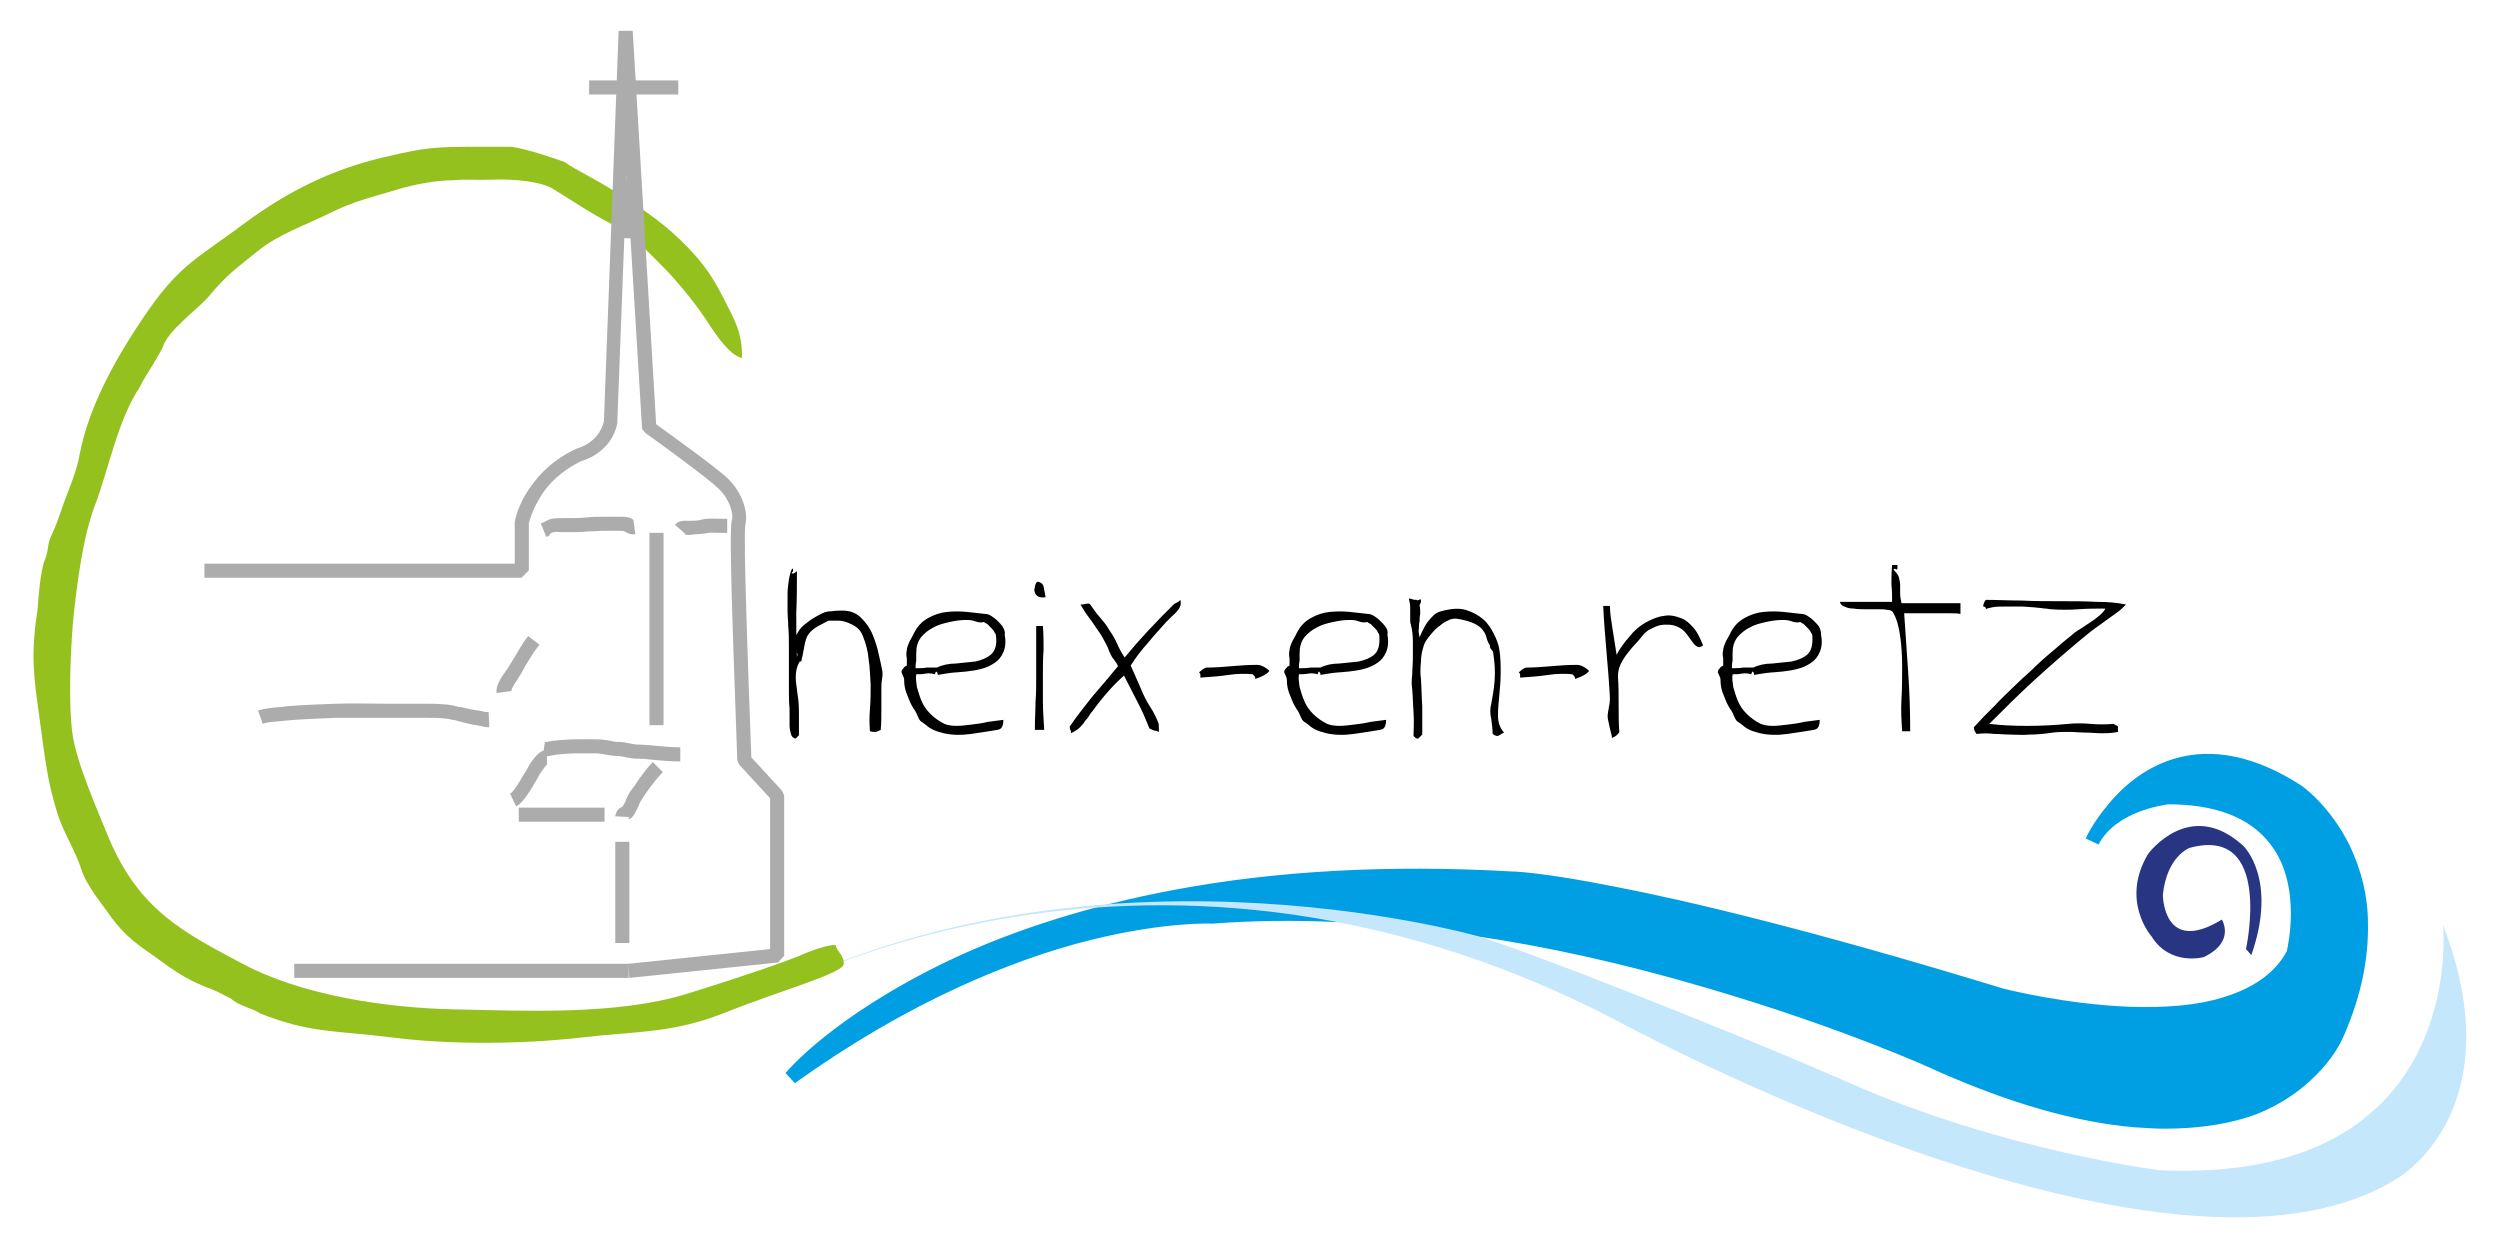 <?xml version="1.0" encoding="utf-8"?>
<!-- Generator: Adobe Illustrator 23.0.3, SVG Export Plug-In . SVG Version: 6.00 Build 0)  -->
<svg version="1.1" id="Calque_1" xmlns="http://www.w3.org/2000/svg" xmlns:xlink="http://www.w3.org/1999/xlink" x="0px" y="0px"
	 viewBox="0 0 373 188" style="enable-background:new 0 0 373 188;" xml:space="preserve">
<style type="text/css">
	.st0{clip-path:url(#SVGID_2_);fill:#009FE3;}
	.st1{clip-path:url(#SVGID_2_);fill:#C4E7FB;}
	.st2{clip-path:url(#SVGID_2_);fill:#283583;}
	.st3{clip-path:url(#SVGID_2_);fill:#95C11F;}
	.st4{clip-path:url(#SVGID_2_);fill:#ACACAC;}
	.st5{fill:#ACACAC;}
	.st6{clip-path:url(#SVGID_4_);fill:#ACACAC;}
	.st7{clip-path:url(#SVGID_6_);fill:#ACACAC;}
	.st8{clip-path:url(#SVGID_6_);}
</style>
<g>
	<defs>
		<rect id="SVGID_1_" x="-4.3" y="-3.1" width="386.3" height="193.1"/>
	</defs>
	<clipPath id="SVGID_2_">
		<use xlink:href="#SVGID_1_"  style="overflow:visible;"/>
	</clipPath>
	<path class="st0" d="M118.1,160.7c0,0,28.4-34.2,107.3-29.8c0,0,17.2,0.2,73.5,17.4c0,0,35.6,9.4,43.6-6.2c0,0,6.2-23.3-18.7-23.4
		c0,0-8.3,0.8-11.3,6.5c0,0,9.5-20.9,30.5-7.6c0,0,16.6,11.1,6.3,36c0,0-10.4,27.1-60,5.2c0,0-56.2-25.9-108.3-22.1
		C180.9,136.7,153.7,135.3,118.1,160.7"/>
	<path class="st0" d="M323,168.4c-1.4,0-2.9-0.1-4.4-0.2c-8.7-0.7-18.8-3.6-29.8-8.5l0,0c-0.1-0.1-14.2-6.5-34.5-12.4
		c-11.9-3.5-23.5-6.1-34.6-7.7c-13.9-2.1-26.9-2.7-38.7-1.8l-0.1,0l-0.1,0c-0.1,0-6.9-0.3-17.9,2.4c-6.5,1.6-13.1,4-19.7,7
		c-8.3,3.8-16.5,8.6-24.6,14.4l-1.4-1.5c0.1-0.1,1.9-2.3,5.8-5.4c3.6-2.9,9.8-7.2,18.6-11.4c9.9-4.7,21.2-8.2,33.4-10.5
		c15.3-2.9,32.2-3.8,50.2-2.8c0.4,0,4.8,0.1,15.8,2.3c10.4,2,28.8,6.3,57.9,15.2c0.4,0.1,9.1,2.3,18.6,2.7
		c5.6,0.2,10.4-0.2,14.2-1.4c4.6-1.4,7.8-3.7,9.5-6.9c0.1-0.5,0.6-2.8,0.6-5.6c0-2.9-0.5-7.1-3.1-10.4c-3-3.9-8.1-5.9-15.2-5.9
		c-0.6,0.1-7.8,1-10.4,6l-1.9-0.9c0-0.1,1.1-2.4,3.2-4.9c2.8-3.5,6.3-5.9,10-7c5.7-1.7,12.1-0.4,18.8,3.9l0,0c0.2,0.1,4.4,3,7.4,9.1
		c1.7,3.6,2.7,7.5,2.7,11.6c0.1,5.2-1,10.7-3.5,16.5c-0.1,0.2-0.8,2.1-2.7,4.4c-1.8,2.2-5,5.3-10.1,7.4
		C333.2,167.6,328.4,168.4,323,168.4z M289.7,157.9c10.8,4.8,20.6,7.6,29.1,8.3c6.8,0.6,12.7-0.2,17.7-2.2c4.7-1.9,7.7-4.7,9.3-6.7
		c1.8-2.2,2.5-3.9,2.5-3.9l0,0c2.3-5.5,3.4-10.8,3.3-15.7c-0.1-3.9-0.9-7.5-2.5-10.8c-2.6-5.5-6.4-8.1-6.6-8.3
		c-6.2-3.9-11.9-5.2-17.1-3.6c-1.8,0.5-4.4,1.7-7,4.1c2.7-1.1,5.1-1.3,5.3-1.4l0.1,0l0.1,0c7.8,0,13.5,2.3,16.9,6.8
		c2.3,3,3.5,7.1,3.5,11.8c0,3.5-0.7,6.1-0.7,6.2l0,0.1l-0.1,0.1c-2,3.8-5.6,6.6-10.8,8.1c-4.1,1.2-9.1,1.7-14.9,1.4
		c-9.9-0.4-18.9-2.8-19-2.8l0,0c-28.9-8.8-47.3-13.1-57.6-15.1c-11.2-2.2-15.6-2.3-15.6-2.3l0,0c-17.8-1-34.6,0-49.6,2.8
		c-12.1,2.3-23.1,5.7-32.9,10.3c-1.4,0.6-2.7,1.3-3.9,1.9c1.2-0.6,2.4-1.2,3.6-1.7c6.7-3.1,13.5-5.5,20.1-7.1
		c10.8-2.7,17.5-2.5,18.3-2.5c12-0.9,25.1-0.2,39.1,1.9c11.2,1.7,22.9,4.3,34.9,7.8C275.1,151.2,289.2,157.7,289.7,157.9z"/>
	<path class="st1" d="M111.3,150c0,0,58-34.9,129.4,2c0,0,82.7,45.4,117,23.8c0,0,17.5-10,6.8-37.8c0,0,4,38.7-42.3,36.6
		c0,0-23.3-2.9-46.2-13c-18.2-8-49.9-20.4-55.8-22C220.1,139.6,161.1,122.8,111.3,150"/>
	<path class="st2" d="M331.5,137.2c0,0,2.1,3.3-2.7,5.6c0,0-5,1.4-7.8-3.1c0,0-4.7-5.3-0.5-12.3c0,0,6.2-8.5,14.2-1.2
		c0,0,5.2,4.9,1.2,16.3l-0.8-0.9c0,0,4.1-18.5-8.4-15.1c0,0-3.4,1.2-4,7C322.7,133.5,322.7,142.6,331.5,137.2"/>
	<path class="st3" d="M118.8,142.8c-2.1,0.8-6.1,2.3-16.4,5.5c-10.4,3.2-24.2,2.5-34.5,2.3c-10.3-0.2-22.9-2.1-31.7-6.8
		c-8.8-4.7-15.3-7.9-19.9-18.6c-1.6-4-4.9-11.3-5.5-15.8c-0.6-4.5-0.3-11.9,0.1-16.7c0.5-4.9,1.4-12.5,3.3-17.4
		c1.9-4.9,3.4-12.8,6.7-17.6c0.6-1.4,1.3-2.1,3.3-5.7c0.7-2.6,5.1-5.7,6.8-7.6c2.9-3.5,4.2-4.3,7.4-6.9c3.2-2.6,7.2-3.9,10.8-5.7
		c3.6-1.8,6.7-2.5,10-3.5c3.3-1,6.4-1.4,8.3-1.4c2.3-0.2,3.4,0,6.2-0.1c2.7-0.1,7.1,0.2,9,1.5c2.5,1.5,5.2,3.4,8.5,5.1
		c3.3,1.7,5.6,4.3,8.4,7.1c2.3,2.5,4.5,5.2,6.4,8.2c2,3,3.5,4.5,4.7,4.7c0.1-3.7-1.1-5.7-2.9-9.2c-1.8-3.5-3.3-5.5-6.4-8.5
		c-3.1-3-6.2-4.9-9.6-7.1c-3.5-2.2-6.2-3.4-7.5-4.4c-1.3-0.5-5.7-2-8-2.3c-11.2,0-11.6-0.2-19.2,1.6c-7.6,1.8-14.1,5-20.6,9.8
		c-6.5,4.9-9.5,6-14.3,12.9c-4.8,6.9-8.9,14.3-10.3,21.5c-0.3,1.8-1,3.8-1.8,5.8c-0.8,2-1.4,4.2-2.3,6.1c-0.9,1.9-0.4,2.1-1.1,3.9
		c-0.7,1.8-1,5.9-1.1,7.5c-1.1,7-0.5,10.3,0.3,16.2c0.8,5.9,1.2,9.4,2.5,13.6c0.8,3,2.9,6.2,3.7,8.8c0.8,2.6,3.1,5.2,4.6,7.4
		c1.6,2.1,3,3.4,5.8,5.3c2.7,1.9,4.7,3.7,9.1,5.3c0.8,0.3,2.2,1.1,2.9,1.4c0.9,1,3.4,1.5,4.3,2.2c7.6,3,11,2.5,19.8,3.6
		c8.7,1.1,19.4,1,28.1,0c8.7-1,13.7-0.6,21.7-3.8c8-3.2,17.5-5.8,17.5-7.2c0-1.4-1.2-2-1.2-2.8C123.8,140.9,121.5,141.6,118.8,142.8
		"/>
	<path class="st4" d="M72.9,108.5c-0.5,0-0.9-0.1-1.3-0.2c-0.2,0-0.3-0.1-0.5-0.1c-0.9-0.1-1.8-0.4-2.7-0.6
		c-0.3-0.1-0.6-0.2-0.9-0.2c-1.2-0.3-2.5-0.3-3.8-0.3c-0.3,0-0.6,0-0.9,0c-1.5,0-2.9,0-4.4,0c-2.7,0-5.5,0-8.2,0
		c-2.8,0.1-5.2,0.2-7.4,0.4c-0.3,0-0.7,0.1-1,0.1c-0.9,0.1-1.9,0.1-2.6,0.4l-0.7-2c1-0.3,2.1-0.4,3.1-0.5c0.3,0,0.6,0,0.9-0.1
		c2.2-0.2,4.6-0.3,7.5-0.4c2.7-0.1,5.5,0,8.2,0c1.4,0,2.9,0,4.4,0c0.3,0,0.6,0,0.9,0c1.4,0,2.8,0,4.3,0.3c0.3,0.1,0.6,0.2,1,0.2
		c0.8,0.2,1.7,0.4,2.5,0.5c0.2,0,0.4,0.1,0.6,0.1c0.3,0.1,0.7,0.2,1,0.1l0.1,2.1C73,108.5,72.9,108.5,72.9,108.5z"/>
	<path class="st4" d="M74.1,103.4c-0.2-1.1,0.7-2.3,1.3-3.2c0.1-0.2,0.2-0.3,0.3-0.4c0.4-0.6,0.7-1.2,1.1-1.8c0.6-1,1.2-2.1,2-3.1
		l1.7,1.3C79.8,97,79.2,98,78.6,99c-0.4,0.6-0.7,1.3-1.1,1.9c-0.1,0.1-0.2,0.3-0.3,0.5c-0.3,0.4-0.9,1.3-0.9,1.7L74.1,103.4z"/>
	<path class="st4" d="M81.5,80.1l-0.8-2c0.1-0.1,0.3-0.1,0.5-0.2c0.3-0.2,0.7-0.4,1.1-0.5c0.6-0.1,1.4-0.1,2-0.1c0.3,0,0.5,0,0.7,0
		c0.8,0,1.7,0,2.5-0.1c0.8-0.1,1.7-0.1,2.6-0.1c0.3,0,0.5,0,0.8,0c0.5,0,1.1,0,1.6,0c0.5,0,1,0,1.6,0.2c0.1,0.1,0.2,0.1,0.3,0.2
		c0,0,0.1,0.1,0.1,0.1c0,0,0,0,0,0l0,0c0,0,0,0,0,0c0,0,0,0,0,0l0.3,2.1c-0.7,0.1-1.1-0.1-1.4-0.3c-0.1,0-0.1-0.1-0.2-0.1
		c-0.2-0.1-0.4-0.1-0.8-0.1c-0.5,0-1.1,0-1.6,0c-0.3,0-0.5,0-0.8,0c-0.8,0-1.6,0.1-2.4,0.1c-0.9,0.1-1.8,0.1-2.7,0.1
		c-0.3,0-0.6,0-0.9,0c-0.5,0-1-0.1-1.4,0c-0.2,0-0.3,0.1-0.6,0.3C82.1,79.9,81.8,80,81.5,80.1z M94.7,77.7
		C94.7,77.7,94.7,77.7,94.7,77.7C94.7,77.7,94.7,77.7,94.7,77.7z"/>
	<path class="st4" d="M103,79.8c-0.1,0-0.3,0-0.4,0c-0.1,0-0.4,0-0.5,0c0,0,0.1,0,0.2-0.1l-1.6-1.4c0.6-0.7,1.5-0.6,2-0.6
		c0.1,0,0.2,0,0.2,0c0,0,0,0,0,0c0.7,0,1.3,0,1.9-0.2c0.9-0.2,1.8-0.1,2.7-0.1c0.3,0,0.7,0,1,0v2.1c-0.4,0-0.7,0-1.1,0
		c-0.8,0-1.6-0.1-2.2,0.1C104.4,79.7,103.7,79.7,103,79.8C103,79.8,103,79.8,103,79.8z"/>
	<path class="st4" d="M101.3,113.6c-1.2,0-2.4-0.1-3.5-0.2c-1-0.1-1.7-0.2-2.5-0.2c-0.7,0-1.4-0.1-1.9-0.2c-0.4-0.1-0.8-0.2-1.2-0.2
		c-0.6,0-1.2-0.1-1.7-0.2c-0.5-0.1-1.1-0.2-1.6-0.2c-0.8,0-1.7,0-2.5,0l-0.2,0c-1.2,0-2.4,0.1-3.3,0.2c-0.1,0-0.3,0.1-0.5,0.1
		c-0.4,0.1-0.9,0.2-1.4,0.1l0.3-2.1c0.2,0,0.4,0,0.7-0.1c0.2,0,0.4-0.1,0.7-0.1c1-0.1,2.2-0.2,3.5-0.2l0.2,0c0.8,0,1.7,0,2.5,0
		c0.7,0,1.4,0.1,2,0.2c0.5,0.1,0.9,0.2,1.4,0.2c0.6,0,1.1,0.1,1.6,0.2c0.5,0.1,0.9,0.2,1.4,0.2c1,0,1.8,0.1,2.9,0.2
		c1.1,0.1,2.1,0.2,3.3,0.2V113.6z"/>
	<path class="st4" d="M93.7,122.2c0.1-0.1,0.2-0.2,0.2-0.3l-2.1-0.1c0.1-0.9,0.7-1.3,1-1.4c0,0,0.1,0,0.1-0.1
		c0.1-0.1,0.2-0.3,0.3-0.5c0.1-0.2,0.2-0.3,0.2-0.5c0.2-0.4,0.4-0.9,0.7-1.3c0.2-0.3,0.4-0.5,0.6-0.8c0.3-0.4,0.5-0.8,0.8-1.2
		l0.1-0.1c0.5-0.7,1.1-1.5,1.8-2.2l1.5,1.5c-0.6,0.6-1.1,1.2-1.6,1.9l-0.1,0.1c-0.3,0.4-0.5,0.7-0.8,1.1c-0.2,0.3-0.4,0.6-0.6,0.9
		c-0.2,0.3-0.4,0.6-0.5,1c-0.1,0.2-0.2,0.4-0.3,0.6c0,0-0.3,0.7-0.6,1c-0.2,0.3-0.5,0.4-0.6,0.5C93.8,122.1,93.8,122.2,93.7,122.2z"
		/>
</g>
<rect x="77.4" y="120.5" class="st5" width="12.8" height="2.1"/>
<g>
	<defs>
		<rect id="SVGID_3_" x="-4.3" y="-3.1" width="386.3" height="193.1"/>
	</defs>
	<clipPath id="SVGID_4_">
		<use xlink:href="#SVGID_3_"  style="overflow:visible;"/>
	</clipPath>
	<path class="st6" d="M77,120.3l-0.9-1.9c0.3-0.1,0.7-0.7,0.9-1l0,0c0.2-0.3,0.5-0.7,0.7-1.1c0.1-0.2,0.2-0.4,0.3-0.5
		c0.1-0.2,0.2-0.3,0.3-0.5c0.3-0.4,0.5-0.9,0.8-1.4c0,0,0.1-0.1,0.1-0.1c0.5-0.7,1.3-1.9,2.4-1.9l0,2.1c0.1,0,0.1,0,0.1,0
		c-0.2,0.1-0.7,0.8-0.8,1c0,0-0.1,0.1-0.1,0.1c-0.3,0.4-0.5,0.8-0.7,1.2c-0.1,0.2-0.2,0.3-0.3,0.5c-0.1,0.1-0.2,0.3-0.3,0.5
		c-0.3,0.5-0.6,1-0.9,1.4l0,0C78.2,119.2,77.7,120,77,120.3z"/>
</g>
<rect x="96.9" y="79.5" class="st5" width="2.1" height="28.7"/>
<rect x="91.8" y="125.6" class="st5" width="2.1" height="15.1"/>
<rect x="87.9" y="12" class="st5" width="13.3" height="2.1"/>
<g>
	<defs>
		<rect id="SVGID_5_" x="-4.3" y="-3.1" width="386.3" height="193.1"/>
	</defs>
	<clipPath id="SVGID_6_">
		<use xlink:href="#SVGID_5_"  style="overflow:visible;"/>
	</clipPath>
	<path class="st7" d="M93.9,145.9l-0.2-2.1l21.2-2.2v-22.5l-4.6-5l-0.3-0.7c0-0.1-0.3-8.6-0.6-17.2c-0.6-17.5-0.3-18.2-0.2-18.6
		c0.3-1-0.4-3.2-2-4.7c-1.4-1.4-7.7-6-10.9-8.3L95.8,64l-2.3-37.8L92.1,63l0,0.2c-0.9,4.2-4.7,5.4-5.4,5.6c-2.8,1.4-5,3.3-6.4,5.9
		c-1,1.7-1.3,3.1-1.4,3.4v7l-1.1,1.1H30.5v-2.1h46.3v-6l0-0.2c0-0.1,0.3-1.9,1.6-4.1c1.2-2,3.4-4.9,7.5-6.8l0.2-0.1
		c0.1,0,3.2-0.8,4-4l2.2-58.3l2.1,0l3.5,58.7c1.8,1.3,9.2,6.6,10.8,8.2c2,2,3,4.9,2.5,6.8c-0.3,1.7,0.4,21.5,0.9,34.7l4.6,5l0.3,0.7
		v23.9l-0.9,1L93.9,145.9z M111.1,78.3C111.1,78.3,111.1,78.3,111.1,78.3C111.1,78.3,111.1,78.3,111.1,78.3z"/>
	<path class="st8" d="M312.8,89.8c-1.7-0.1-3.5-0.1-5.4-0.1c-1.9,0-3.9,0-5.8-0.1c-2,0-3.7-0.1-5.3-0.1c-0.1,0.1-0.2,0.2-0.3,0.5
		c-0.1,0.2-0.1,0.4-0.1,0.5c0.1,0,0.2,0,0.3,0.1c0.1,0.1,0.1,0.2,0.1,0.3c0.1-0.1,0.4-0.2,1-0.3c0.5-0.1,1.1-0.1,1.7-0.1
		c0.6,0,1.2,0,1.7,0c0.5,0,0.9,0,1,0c0.6,0,1.1,0.1,1.5,0.1c0.4,0,0.8,0.1,1.1,0.1c0.3,0,0.6,0.1,0.9,0.1c0.3,0,0.5,0.1,0.8,0.1
		c1.4,0.1,2.8,0.1,4.1,0s2.7-0.1,4-0.1c-0.1,0.3-0.3,0.5-0.7,0.9c-0.4,0.3-0.8,0.7-1.3,1c-0.5,0.3-1,0.7-1.5,1
		c-0.5,0.3-1,0.6-1.3,0.9c-1,0.8-2.1,1.7-3.1,2.6c-1.1,0.9-2.1,1.8-3.1,2.8c-1,0.9-2,1.8-2.9,2.7c-0.9,0.9-1.8,1.7-2.5,2.5
		c-0.6,0.6-1.2,1.2-1.7,1.7c-0.5,0.5-1,1.1-1.5,1.6c0,0.1,0,0.3,0.1,0.5c0.1,0.2,0.2,0.4,0.3,0.5c1-0.1,1.8-0.1,2.6,0
		c0.8,0,1.6,0.1,2.5,0.1c0.9,0,1.8,0.1,2.8,0c1,0,2.2-0.1,3.5-0.3c0.8-0.1,1.6-0.1,2.4-0.1c0.8,0,1.6,0.1,2.4,0.1
		c0.8,0,1.6,0.1,2.4,0.1c0.8,0,1.6,0,2.5-0.2v-0.8c-0.1-0.1-0.2-0.2-0.3-0.2c-0.1,0-0.2-0.1-0.3-0.2c-1.2,0.1-2.4,0.1-3.5,0
		c-1.2-0.1-2.3-0.1-3.3,0c-2,0.2-4.1,0.3-6.2,0.3c-2.1,0-4-0.1-5.6-0.3c2.2-2.2,4.4-4.4,6.7-6.5c2.3-2.1,4.6-4.1,7-6.1
		c0.5-0.4,1-0.8,1.6-1.3c0.6-0.4,1.2-0.9,1.8-1.3c0.6-0.4,1.2-0.9,1.8-1.3c0.6-0.4,1.1-0.9,1.5-1.3
		C315.8,89.9,314.5,89.8,312.8,89.8 M292.5,90h-1.8h-2.6h-2.6h-1.8c-0.1-0.5-0.2-1-0.2-1.4c0-0.4,0-0.9,0-1.3c0-0.4-0.1-0.8-0.2-1.2
		c-0.1-0.4-0.4-0.7-0.8-1.1c0.1-0.1,0.2-0.2,0.3-0.1c0.1,0,0.1,0,0.2,0.1c0.1-0.1,0.1-0.2,0.1-0.3c0-0.1,0-0.3,0-0.4h-0.8
		c-0.1,1.1-0.1,2-0.1,2.9c0.1,0.9,0.1,1.7,0.1,2.6h-7.8c0.1,0.3,0.3,0.6,0.7,0.7c0.4,0.2,0.8,0.3,1.4,0.3c0.5,0.1,1.1,0.1,1.8,0.1
		c0.6,0,1.2,0,1.8,0c0.6,0,1,0,1.4,0.1c0.4,0,0.6,0.1,0.8,0.3c0.6,1,0.9,2.2,1.1,3.6c0.2,1.4,0.3,2.9,0.3,4.5c0,1.6,0,3.2-0.1,4.9
		c-0.1,1.7,0,3.3,0.1,4.8h1.2c0-3-0.1-5.9-0.3-8.8c-0.2-2.9-0.4-5.9-0.6-8.8c0.4,0,1,0,1.8,0c0.8,0,1.6,0,2.5,0c0.9,0,1.7,0,2.4,0
		c0.8,0,1.3,0,1.7,0.1V90z M269.6,97.7c-0.6,0.5-1.4,0.8-2.3,1c-0.9,0.1-1.9,0.2-2.9,0.3c-1,0-2,0.2-2.8,0.6c-0.4,0-0.9,0-1.5,0
		c-0.6,0.1-1.1,0.1-1.7,0.1c0-0.3,0-0.7,0.1-1.1c0-0.4,0-0.8,0-1.1c0-1,0.2-1.7,0.7-2.4c0.5-0.6,1.1-1.1,1.9-1.5
		c0.7-0.4,1.5-0.6,2.4-0.8c0.9-0.2,1.7-0.3,2.4-0.3c0.4,0,0.9,0,1.4,0.2c0.5,0.2,1,0.2,1.3,0.1c0.1,0.1,0.3,0.2,0.5,0.3
		c0.2,0.2,0.4,0.4,0.6,0.6c0.2,0.2,0.4,0.4,0.5,0.7c0.2,0.2,0.2,0.4,0.2,0.5C270.5,96.3,270.2,97.2,269.6,97.7 M271.4,93.5
		c-0.2-0.3-0.5-0.6-0.8-0.9c-0.3-0.3-0.6-0.5-0.9-0.7c-0.3-0.2-0.6-0.3-0.9-0.3c-0.8-0.1-1.7-0.2-2.7-0.3c-1-0.1-2-0.1-3,0
		c-1,0.1-1.9,0.4-2.8,0.9c-0.9,0.5-1.6,1.2-2.1,2.2c-0.2,0.4-0.4,0.8-0.7,1.3c-0.2,0.5-0.4,0.9-0.4,1.3c-0.1,0.4-0.1,0.8,0,1.2
		c0,0.4,0,0.8,0,1.1c-0.2,0.1-0.4,0.2-0.5,0.4c-0.2,0.2-0.3,0.3-0.3,0.6c0.1,0.2,0.2,0.5,0.3,0.7c0.1,0.2,0.1,0.4,0.1,0.5
		c0,0.6,0.1,1.2,0.3,1.8c0.2,0.5,0.4,1,0.6,1.5c0.2,0.4,0.4,0.8,0.7,1.2c0.2,0.3,0.3,0.6,0.4,0.8c0.2,0.5,0.4,0.8,0.6,0.9
		c0.2,0.1,0.4,0.3,0.7,0.5c0.3,0.3,0.8,0.6,1.3,0.8c0.5,0.2,1,0.3,1.3,0.4c1.3,0.3,2.7,0.3,4.1,0.1c1.4-0.2,2.7-0.4,3.9-0.6
		c0.5-0.1,0.7-0.3,0.8-0.7c0.1-0.3,0.1-0.6,0.1-0.8c-0.7,0.1-1.5,0.2-2.3,0.3c-0.8,0.2-1.6,0.3-2.4,0.4c-0.8,0.1-1.6,0.2-2.3,0.2
		c-0.7,0-1.3-0.1-1.8-0.3c-0.8-0.4-1.5-0.9-2.1-1.5c-0.6-0.6-1-1.2-1.3-1.9c-0.3-0.7-0.5-1.4-0.7-2.1c-0.1-0.7-0.2-1.3-0.1-1.9
		c0.4,0,0.9,0,1.4-0.1c0.5-0.1,1,0,1.4,0.1c0-0.1,0-0.1,0.1-0.3c0-0.1,0.1-0.1,0.1-0.1c0.1,0.1,0.2,0.2,0.2,0.3c0,0.1,0,0.1,0,0.2
		c0.5-0.1,1.2-0.2,1.9-0.3c0.8-0.1,1.5-0.1,2.3-0.2c0.8-0.1,1.6-0.2,2.3-0.4c0.8-0.2,1.4-0.5,2-0.9c0.6-0.4,1-0.9,1.3-1.6
		c0.3-0.7,0.4-1.5,0.2-2.6C271.7,94.2,271.6,93.9,271.4,93.5 M252.7,93.7c-0.6-0.7-1.2-1.2-1.7-1.4c-1-0.4-1.9-0.6-2.8-0.4
		c-0.9,0.1-1.8,0.5-2.7,1c-0.9,0.5-1.7,1.2-2.4,2.1c-0.7,0.8-1.4,1.7-1.9,2.7c-0.2-1.3-0.4-2.5-0.6-3.8c-0.2-1.3-0.4-2.5-0.4-3.5h-1
		c0.1,2.3,0.3,4.6,0.5,7c0.2,2.3,0.4,4.6,0.5,6.8c0,0.5-0.1,1.1-0.2,1.6c-0.1,0.5-0.2,1.1-0.1,1.5c0.1,0.4,0.2,0.9,0.3,1.4
		c0.1,0.5,0.3,1,0.3,1.4c0.2-0.1,0.5-0.2,0.7-0.4c0.2-0.2,0.4-0.4,0.4-0.5c-0.1-1.3-0.1-2.6-0.1-4.1c0-1.5,0-2.8-0.1-4.1
		c0-0.7,0.1-1.3,0.4-1.9c0.3-0.6,0.6-1.1,1-1.6c0.4-0.5,0.7-0.9,1.1-1.3c0.4-0.4,0.6-0.7,0.8-0.9c0.3-0.4,0.6-0.8,1-1.1
		c0.4-0.3,0.9-0.5,1.3-0.7c0.5-0.2,1-0.3,1.4-0.3c0.5,0,0.9,0,1.3,0.1c0.7,0.2,1.2,0.5,1.6,0.9c0.4,0.4,0.7,0.9,1,1.3
		c0.3,0.4,0.5,0.7,0.8,0.9c0.3,0.2,0.6,0.2,1-0.1C253.7,95.3,253.3,94.4,252.7,93.7 M236.1,99.4c-0.4-0.2-0.7-0.2-1-0.2
		c-1.3,0-2.5,0.1-3.7,0.2c-1.2,0.1-2.4,0.2-3.6,0.2c-0.2,0-0.4,0.1-0.7,0.3c-0.2,0.2-0.4,0.3-0.5,0.4c0.1,0.1,0.2,0.2,0.2,0.4
		c0,0.1,0,0.2,0,0.4c1.5-0.1,2.9-0.2,4.2-0.4c1.3-0.2,2.5-0.2,3.6-0.1c0.1,0.1,0.2,0.2,0.3,0.3c0.1,0.2,0.1,0.3,0.1,0.4
		c0.2-0.1,0.6-0.2,1-0.4c0.4-0.2,0.8-0.4,1.1-0.8C236.8,99.8,236.5,99.6,236.1,99.4 M223.5,106.7c0-1,0.1-2,0.2-3
		c0.1-1.1,0.2-2.2,0.2-3.3c0-1.1,0-2.3-0.2-3.5c-0.1-0.7-0.4-1.5-0.8-2.3c-0.4-0.8-0.9-1.6-1.6-2.2c-0.7-0.6-1.6-1.1-2.6-1.4
		c-1-0.3-2.2-0.2-3.7,0.2c-0.4,0.1-0.8,0.3-1.1,0.6c-0.3,0.3-0.6,0.6-0.9,1c-0.3,0.4-0.5,0.8-0.7,1.2c-0.2,0.4-0.4,0.8-0.5,1.1
		c-0.1-0.5-0.2-1-0.1-1.3c0-0.4,0-0.7,0.1-1.1c0-0.3,0-0.7,0.1-1.1c0-0.4,0-0.8-0.1-1.3c-0.1,0.1-0.1,0.1,0,0c0-0.1,0.1-0.1,0.1-0.2
		c0-0.1,0.1-0.2,0.1-0.3c0-0.1,0-0.2,0-0.3c0-0.1-0.1-0.1-0.3,0c-0.2,0.1-0.3,0.1-0.3,0c-0.2,0-0.5,0-0.7-0.1
		c-0.3-0.1-0.4-0.1-0.5-0.1c0.1,0.5,0.2,0.9,0.2,1.3c0,0.4,0,0.7,0,1c0,0.3,0,0.6,0,0.8c0,0.3,0,0.5,0.1,0.8
		c0.2,0.8,0.3,1.6,0.3,2.4c0,0.9,0,1.7,0,2.6c0,0.9-0.1,1.7-0.1,2.5c-0.1,0.8-0.1,1.5,0,2.1c0.1,1.1,0.1,2.2,0.2,3.5
		c0.1,1.3,0,2.4,0,3.5c0.1,0.1,0.2,0.2,0.3,0.3c0.1,0.1,0.3,0.1,0.4,0.1c0.1-0.1,0.2-0.2,0.3-0.3c0.1-0.1,0.2-0.2,0.3-0.3
		c0-1.4,0-2.8,0-4.2c-0.1-1.4-0.1-2.8-0.2-4.2c-0.1-0.6-0.1-1.4,0-2.4c0-1,0.2-1.7,0.4-2.4c0.1-0.4,0.4-0.9,0.8-1.4
		c0.4-0.5,0.8-1,1.3-1.4c0.5-0.4,1-0.8,1.5-1c0.5-0.3,0.9-0.3,1.3-0.3c1.3,0.2,2.2,0.5,2.8,0.8c0.6,0.3,1,0.7,1.2,1
		c0.3,0.4,0.4,0.7,0.5,1.1c0.1,0.4,0.3,0.8,0.5,1.1c0,0.2,0,0.4,0.2,0.6c0.2,0.2,0.3,0.4,0.3,0.6c0.2,1.4,0.3,2.7,0.2,4
		c-0.1,1.3-0.3,2.4-0.5,3.5c-0.2,0.7-0.2,1.5,0,2.3c0.1,0.8,0.2,1.5,0.2,2.2c0.4,0.3,0.7,0.4,1,0.2c0.3-0.2,0.5-0.3,0.7-0.4
		C223.7,108.5,223.5,107.7,223.5,106.7 M205,97.7c-0.6,0.5-1.4,0.8-2.3,1c-0.9,0.1-1.9,0.2-2.9,0.3c-1,0-2,0.2-2.8,0.6
		c-0.4,0-0.9,0-1.5,0c-0.6,0.1-1.1,0.1-1.7,0.1c0-0.3,0-0.7,0.1-1.1c0-0.4,0-0.8,0-1.1c0-1,0.2-1.7,0.7-2.4c0.5-0.6,1.1-1.1,1.9-1.5
		c0.7-0.4,1.5-0.6,2.4-0.8c0.9-0.2,1.7-0.3,2.4-0.3c0.4,0,0.9,0,1.4,0.2c0.5,0.2,1,0.2,1.3,0.1c0.1,0.1,0.3,0.2,0.5,0.3
		c0.2,0.2,0.4,0.4,0.6,0.6c0.2,0.2,0.4,0.4,0.5,0.7c0.2,0.2,0.2,0.4,0.2,0.5C205.9,96.3,205.6,97.2,205,97.7 M206.7,93.5
		c-0.2-0.3-0.5-0.6-0.8-0.9c-0.3-0.3-0.6-0.5-0.9-0.7c-0.3-0.2-0.6-0.3-0.9-0.3c-0.8-0.1-1.7-0.2-2.7-0.3c-1-0.1-2-0.1-3,0
		c-1,0.1-1.9,0.4-2.8,0.9c-0.9,0.5-1.6,1.2-2.1,2.2c-0.2,0.4-0.4,0.8-0.7,1.3c-0.2,0.5-0.4,0.9-0.4,1.3c-0.1,0.4-0.1,0.8,0,1.2
		c0,0.4,0,0.8,0,1.1c-0.2,0.1-0.4,0.2-0.5,0.4c-0.2,0.2-0.3,0.3-0.3,0.6c0.1,0.2,0.2,0.5,0.3,0.7c0.1,0.2,0.1,0.4,0.1,0.5
		c0,0.6,0.1,1.2,0.3,1.8c0.2,0.5,0.4,1,0.6,1.5c0.2,0.4,0.4,0.8,0.7,1.2c0.2,0.3,0.3,0.6,0.4,0.8c0.2,0.5,0.4,0.8,0.6,0.9
		c0.2,0.1,0.4,0.3,0.7,0.5c0.3,0.3,0.8,0.6,1.3,0.8c0.5,0.2,1,0.3,1.3,0.4c1.3,0.3,2.7,0.3,4.1,0.1c1.4-0.2,2.7-0.4,3.9-0.6
		c0.5-0.1,0.7-0.3,0.8-0.7c0.1-0.3,0.1-0.6,0.1-0.8c-0.7,0.1-1.5,0.2-2.3,0.3c-0.8,0.2-1.6,0.3-2.4,0.4c-0.8,0.1-1.6,0.2-2.3,0.2
		c-0.7,0-1.3-0.1-1.8-0.3c-0.8-0.4-1.5-0.9-2.1-1.5c-0.6-0.6-1-1.2-1.3-1.9c-0.3-0.7-0.5-1.4-0.7-2.1c-0.1-0.7-0.2-1.3-0.1-1.9
		c0.4,0,0.9,0,1.4-0.1c0.5-0.1,1,0,1.4,0.1c0-0.1,0-0.1,0.1-0.3c0-0.1,0.1-0.1,0.1-0.1c0.1,0.1,0.2,0.2,0.2,0.3c0,0.1,0,0.1,0,0.2
		c0.5-0.1,1.2-0.2,1.9-0.3c0.8-0.1,1.5-0.1,2.3-0.2c0.8-0.1,1.6-0.2,2.3-0.4c0.8-0.2,1.4-0.5,2-0.9c0.6-0.4,1-0.9,1.3-1.6
		c0.3-0.7,0.4-1.5,0.2-2.6C207.1,94.2,207,93.9,206.7,93.5 M188.4,99.4c-0.4-0.2-0.7-0.2-1-0.2c-1.3,0-2.5,0.1-3.7,0.2
		c-1.2,0.1-2.4,0.2-3.6,0.2c-0.2,0-0.4,0.1-0.7,0.3c-0.2,0.2-0.4,0.3-0.5,0.4c0.1,0.1,0.2,0.2,0.2,0.4c0,0.1,0,0.2,0,0.4
		c1.5-0.1,2.9-0.2,4.2-0.4c1.3-0.2,2.5-0.2,3.6-0.1c0.1,0.1,0.2,0.2,0.3,0.3c0.1,0.2,0.1,0.3,0.1,0.4c0.2-0.1,0.6-0.2,1-0.4
		c0.4-0.2,0.8-0.4,1.1-0.8C189.1,99.8,188.8,99.6,188.4,99.4 M175.6,89.9l-0.4,0.2c-0.6,0.6-1.2,1.2-1.9,1.9c-0.7,0.7-1.3,1.4-2,2.1
		c-0.6,0.7-1.3,1.4-1.9,2.1c-0.6,0.7-1.1,1.3-1.6,1.9c-0.4-0.6-0.8-1.3-1.1-2c-0.3-0.7-0.7-1.4-1.2-2.1c-0.3-0.6-0.8-1.2-1.4-1.9
		c-0.6-0.7-1.1-1.4-1.5-2c-0.2-0.1-0.5,0-0.7,0c-0.3,0.1-0.5,0.1-0.7,0.1c0.4,0.6,0.7,1.2,1.1,1.7c0.4,0.5,0.8,1.1,1.2,1.7
		c0.4,0.6,0.8,1.1,1.1,1.7c0.3,0.6,0.7,1.2,0.9,1.9c0.2,0.4,0.4,0.9,0.7,1.2c0.3,0.4,0.5,0.7,0.6,1c-1.3,1.6-2.6,3.1-3.8,4.5
		c-1.2,1.5-2.3,2.9-3.4,4.5c0,0.1,0,0.3,0.1,0.5c0.1,0.2,0.1,0.4,0.1,0.5c0.4-0.2,0.7-0.4,1-0.6c0.3-0.2,0.5-0.5,0.8-0.8
		c0.2-0.3,0.4-0.6,0.7-0.9c0.2-0.3,0.4-0.7,0.7-1c0.8-1.1,1.6-2.1,2.4-3c0.8-0.9,1.5-1.6,2.3-2.3c0.7,1.4,1.4,2.7,2.1,4.1
		c0.7,1.3,1.2,2.6,1.7,3.8c0.2,0.1,0.5,0.2,0.7,0.3c0.2,0,0.5,0.1,0.7,0.2c0-0.1,0-0.4,0-0.7c0-0.3,0-0.5-0.1-0.7
		c-0.2-0.6-0.5-1.1-0.8-1.7c-0.3-0.5-0.6-1-0.8-1.3c-0.5-0.9-0.9-1.8-1.3-2.8c-0.4-0.9-0.8-1.8-1.2-2.7c0.7-1.1,1.5-2.2,2.5-3.3
		c0.9-1.1,1.9-2.2,2.8-3.2c0.3-0.3,0.5-0.5,0.8-0.8c0.3-0.3,0.6-0.5,0.8-0.8c0.3-0.3,0.4-0.5,0.5-0.8c0.1-0.3,0.1-0.6,0-0.9
		C175.9,89.8,175.7,89.8,175.6,89.9 M155.6,104.6c0-1.3,0-2.6,0-3.9c0-1.3,0-2.5,0.1-3.7c0-1.2,0-2.4-0.1-3.6h-1v4.5
		c0,1.2,0,2.4,0,3.4c0,1.1,0,2.2-0.1,3.4c0,1.2-0.1,2.6-0.1,4.2h1.4C155.7,107.4,155.6,105.9,155.6,104.6 M155.7,87.5
		c-0.1-0.4-0.5-0.7-1-0.7c-0.1,0.2-0.3,0.5-0.3,0.8c-0.1,0.3-0.1,0.6,0,0.8c0.1,0.3,0.2,0.4,0.5,0.6c0.2,0.1,0.6,0.2,1.1,0.1
		C155.9,88.5,155.8,88,155.7,87.5 M147.8,97.7c-0.6,0.5-1.4,0.8-2.3,1c-0.9,0.1-1.9,0.2-2.9,0.3c-1,0-2,0.2-2.8,0.6
		c-0.4,0-0.9,0-1.5,0c-0.6,0.1-1.1,0.1-1.7,0.1c0-0.3,0-0.7,0.1-1.1c0-0.4,0-0.8,0-1.1c0-1,0.2-1.7,0.7-2.4c0.5-0.6,1.1-1.1,1.9-1.5
		c0.7-0.4,1.5-0.6,2.4-0.8c0.9-0.2,1.7-0.3,2.4-0.3c0.4,0,0.9,0,1.4,0.2c0.5,0.2,1,0.2,1.3,0.1c0.1,0.1,0.3,0.2,0.5,0.3
		c0.2,0.2,0.4,0.4,0.6,0.6c0.2,0.2,0.4,0.4,0.5,0.7c0.2,0.2,0.2,0.4,0.2,0.5C148.8,96.3,148.4,97.2,147.8,97.7 M149.6,93.5
		c-0.2-0.3-0.5-0.6-0.8-0.9c-0.3-0.3-0.6-0.5-0.9-0.7c-0.3-0.2-0.6-0.3-0.9-0.3c-0.8-0.1-1.7-0.2-2.7-0.3c-1-0.1-2-0.1-3,0
		c-1,0.1-1.9,0.4-2.8,0.9c-0.9,0.5-1.6,1.2-2.1,2.2c-0.2,0.4-0.4,0.8-0.7,1.3c-0.2,0.5-0.4,0.9-0.4,1.3c-0.1,0.4-0.1,0.8,0,1.2
		c0,0.4,0,0.8,0,1.1c-0.2,0.1-0.4,0.2-0.5,0.4c-0.2,0.2-0.3,0.3-0.3,0.6c0.1,0.2,0.2,0.5,0.3,0.7c0.1,0.2,0.1,0.4,0.1,0.5
		c0,0.6,0.1,1.2,0.3,1.8c0.2,0.5,0.4,1,0.6,1.5c0.2,0.4,0.4,0.8,0.7,1.2c0.2,0.3,0.3,0.6,0.4,0.8c0.2,0.5,0.4,0.8,0.6,0.9
		c0.2,0.1,0.4,0.3,0.7,0.5c0.3,0.3,0.8,0.6,1.3,0.8c0.5,0.2,1,0.3,1.3,0.4c1.3,0.3,2.7,0.3,4.1,0.1c1.4-0.2,2.7-0.4,3.9-0.6
		c0.5-0.1,0.7-0.3,0.8-0.7c0.1-0.3,0.1-0.6,0.1-0.8c-0.7,0.1-1.5,0.2-2.3,0.3c-0.8,0.2-1.6,0.3-2.4,0.4c-0.8,0.1-1.6,0.2-2.3,0.2
		c-0.7,0-1.3-0.1-1.8-0.3c-0.8-0.4-1.5-0.9-2.1-1.5c-0.6-0.6-1-1.2-1.3-1.9c-0.3-0.7-0.5-1.4-0.7-2.1c-0.1-0.7-0.2-1.3-0.1-1.9
		c0.4,0,0.9,0,1.4-0.1c0.5-0.1,1,0,1.4,0.1c0-0.1,0-0.1,0.1-0.3c0-0.1,0.1-0.1,0.1-0.1c0.1,0.1,0.2,0.2,0.2,0.3c0,0.1,0,0.1,0,0.2
		c0.5-0.1,1.2-0.2,1.9-0.3c0.8-0.1,1.5-0.1,2.3-0.2c0.8-0.1,1.6-0.2,2.3-0.4c0.8-0.2,1.4-0.5,2-0.9c0.6-0.4,1-0.9,1.3-1.6
		c0.3-0.7,0.4-1.5,0.2-2.6C150,94.2,149.8,93.9,149.6,93.5 M131.5,105.9c0-1,0-2,0-3c0-0.5,0-1,0.1-1.6c0.1-0.6,0.1-1,0-1.4
		c-0.1-0.6-0.3-1.4-0.5-2.3c-0.2-1-0.5-1.9-0.9-2.9c-0.4-1-1-1.8-1.7-2.5c-0.7-0.7-1.6-1.1-2.8-1.1c-0.5,0-1,0-1.6,0.1
		c-0.6,0-1,0.1-1.4,0.3c-0.4,0.2-0.8,0.4-1.3,0.7c-0.5,0.3-1,0.7-1.5,1.1c-0.5,0.4-0.8,0.9-1.1,1.5c-0.3,0.6-0.3,1.2-0.2,2
		c0.1,0.2,0.1,0.4,0.3,0.6c0.1,0.2,0.1,0.4,0,0.6c-0.1-2.2-0.1-4.4-0.1-6.5c0.1-2.1,0.1-4.2,0.1-6.3c-0.1,0.1-0.2,0.2-0.4,0.3
		c-0.1,0.1-0.3,0.1-0.4,0c0.3-0.3,0.3-0.5,0.1-0.7c-0.2,0.4-0.4,1-0.5,1.7c-0.1,0.7-0.2,1.4-0.2,2.2c0,0.8,0,1.6,0,2.4
		c0,0.8,0.1,1.6,0.1,2.3c0.1,1,0.1,2,0.1,3.1c0,1.1,0,2.1,0,3.2c0,1.1,0,2.1,0,3.1c0,1,0,2,0.1,2.9c0,0.3,0,0.7,0,1.1
		c0,0.4,0,0.9,0,1.4c0,0.5,0.1,0.9,0.2,1.3c0.1,0.4,0.3,0.6,0.7,0.7l0.5-0.5c0-0.4,0-0.9,0-1.4c0-0.5,0-1,0-1.4c0-0.8,0-1.7-0.1-2.5
		c-0.1-0.8-0.2-1.6-0.3-2.3c-0.1-0.7-0.1-1.4,0-2c0.1-0.6,0.3-1.1,0.6-1.5l0.1,0.2c0.1-0.2,0.1-0.5,0.2-0.8c0.1-0.3,0.1-0.7,0.2-1
		c0.1-0.4,0.1-0.7,0.2-1.1c0.1-0.3,0.2-0.7,0.3-0.9c0.2-0.4,0.6-0.9,1.2-1.3c0.6-0.4,1.3-0.7,2-1.1c0.4,0,0.9,0,1.4,0
		c0.5,0,1,0.1,1.5,0.3c0.5,0.2,0.9,0.4,1.3,0.7c0.4,0.3,0.7,0.7,0.9,1.2c0.5,1.2,0.8,2.4,0.9,3.6c0.2,1.2,0.2,2.5,0.3,3.7
		c0,1.2,0,2.4-0.1,3.6c-0.1,1.2-0.1,2.3,0,3.4c0.3,0.1,0.6,0.1,0.9,0.1c0.3-0.1,0.5-0.2,0.7-0.3
		C131.5,107.9,131.5,106.9,131.5,105.9"/>
</g>
<rect x="43.9" y="143.8" class="st5" width="49.9" height="2.1"/>
<polygon class="st5" points="92.1,35.5 93.7,25.2 95.4,35.6 "/>
</svg>
